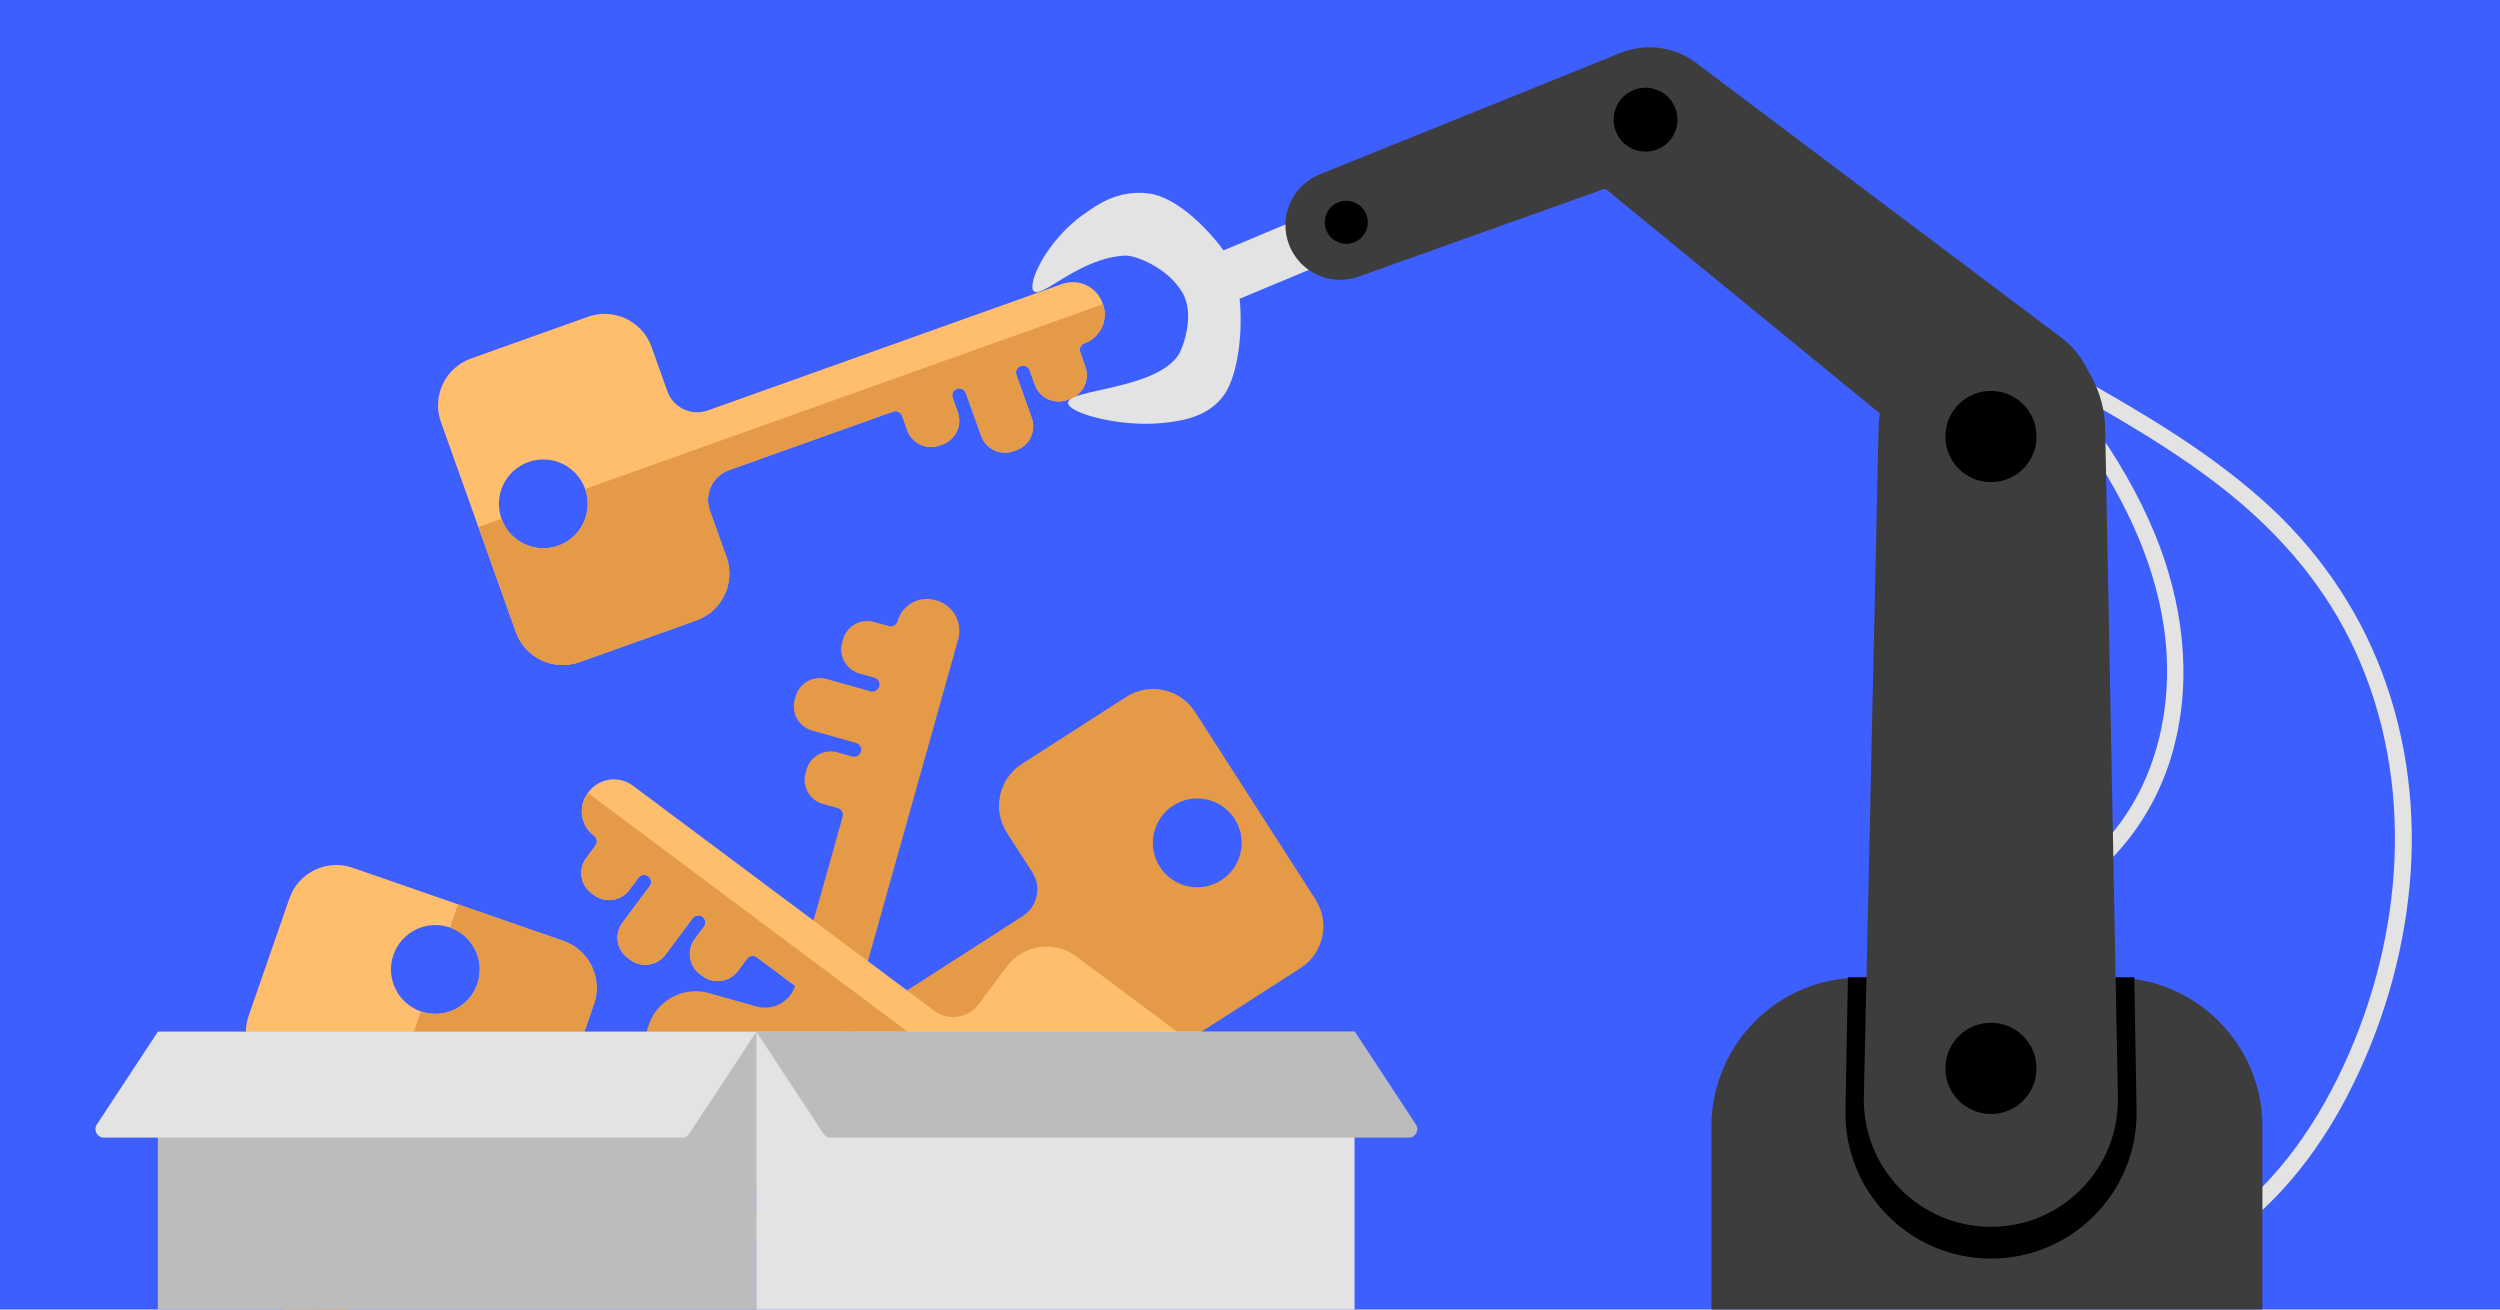 <svg fill="none" height="495" viewBox="0 0 945 495" width="945" xmlns="http://www.w3.org/2000/svg" xmlns:xlink="http://www.w3.org/1999/xlink"><clipPath id="clip0_3589_1079"><path d="M0 0H945V495H0Z"/></clipPath><g clip-path="url(#clip0_3589_1079)"><path d="M0 0H945V495H0Z" fill="#3e5fff"/><path d="M778.511 145.498C800.671 158.029 823.007 170.661 842.853 186.715 862.824 202.869 879.35 222.395 890.166 245.822 913.056 295.417 908.578 353.744 885.991 402.585 874.521 427.421 857.945 450.545 834.628 465.467 831.232 467.631 834.376 473.091 837.797 470.902 859.278 457.163 875.502 436.806 887.198 414.386 900.076 389.677 908.276 362.375 910.842 334.646 913.383 307.319 910.037 279.389 900.227 253.723 890.745 228.862 875.451 207.122 855.631 189.382 833.47 169.529 807.437 154.683 781.68 140.114 778.158 138.126 774.989 143.561 778.511 145.549V145.498Z" fill="#e3e3e3"/><path d="M619.36 526.711H646.928V425.819C646.928 394.75 672.119 369.55 703.177 369.55H798.946C830.004 369.55 855.194 394.75 855.194 425.819V526.711H885.816C891.508 526.711 896.11 531.315 896.11 537.009V557.961H609.044L609.044 537.009C609.044 531.315 613.646 526.711 619.338 526.711H619.36Z" fill="#3d3d3d"/><path d="M698.512 369.404H806.755L807.631 419.751C808.167 450.515 783.375 475.742 752.607 475.742 721.816 475.742 697.015 450.479 697.583 419.693L698.512 369.404Z" fill="#000000"/><path d="M785.025 162.533C800.997 184.651 813.876 209.613 817.926 236.864 821.699 262.203 817.02 289.529 801.827 310.54 792.797 323.046 780.321 332.633 767.896 341.541 764.626 343.881 767.77 349.341 771.065 346.976 782.711 338.596 794.332 329.764 803.462 318.592 812.065 308.074 818.202 295.82 821.673 282.685 828.817 255.786 825.019 227.302 814.53 201.812 808.292 186.69 799.991 172.599 790.433 159.363 788.094 156.117 782.636 159.237 785 162.533H785.025Z" fill="#e3e3e3"/><path d="M409.557 81.091C414.241 77.724 422.379 71.607 434.17 73.122 445.258 74.561 457.157 87.293 462.492 94.635L516.409 72.123C517.374 71.729 518.471 72.184 518.871 73.128L518.952 73.331 566.676 53.417 572.457 67.298 524.733 87.212 524.814 87.415C525.208 88.38 524.753 89.477 523.809 89.878L468.569 112.935C469.905 126.044 467.811 141.728 462.915 148.971 456.725 158.078 445.481 159.219 439.797 159.852 423.864 161.624 403.54 156.242 403.728 152.202 403.959 147.088 436.36 147.328 445.334 134.363 447.069 131.871 451.888 118.98 446.948 110.593 441.127 100.702 428.685 96.501 425.492 96.61 408.183 97.286 393.863 112.897 390.801 110.103 388.05 107.574 395.434 91.127 409.521 81.058L409.557 81.091Z" fill="#e3e3e3"/><path d="M752.552 463.755C779.441 463.755 801.073 441.688 800.57 414.789L795.766 162.08C795.313 138.73 776.272 120.034 752.93 120.034 729.638 120.034 710.596 138.654 710.093 161.955L704.535 414.638C703.931 441.587 725.613 463.73 752.552 463.73V463.755Z" fill="#3d3d3d"/><path d="M785.226 174.058C796.545 159.589 793.778 138.629 779.114 127.582L641.123 23.761C628.37 14.174 610.285 16.54 600.45 29.121 590.64 41.677 592.652 59.744 604.978 69.834L738.592 179.216C752.829 190.892 773.882 188.552 785.226 174.033V174.058Z" fill="#3d3d3d"/><path d="M642.208 33.503C637.589 21.385 623.908 15.418 611.885 20.274L498.834 65.924C488.392 70.139 483.241 81.962 487.25 92.482 491.265 102.977 502.914 108.368 513.5 104.584L628.31 63.606C640.543 59.224 646.82 45.646 642.184 33.497L642.208 33.503Z" fill="#3d3d3d"/><g fill="#000000"><path d="M735.347 403.843C735.347 413.355 743.044 421.08 752.577 421.08 762.11 421.08 769.807 413.38 769.807 403.843 769.807 394.307 762.085 386.607 752.577 386.607 743.069 386.607 735.347 394.307 735.347 403.843Z"/><path d="M735.347 164.999C735.347 174.511 743.044 182.236 752.577 182.236 762.11 182.236 769.807 174.536 769.807 164.999 769.807 155.463 762.085 147.763 752.577 147.763 743.069 147.763 735.347 155.463 735.347 164.999Z"/><path d="M610.361 42.084C608.62 48.521 612.429 55.155 618.863 56.895 625.298 58.635 631.93 54.824 633.671 48.387 635.411 41.95 631.603 35.316 625.168 33.576 618.734 31.836 612.101 35.647 610.361 42.084Z"/><path d="M506.775 91.87C511.107 93.041 515.568 90.478 516.739 86.145 517.911 81.812 515.349 77.35 511.018 76.178 506.686 75.007 502.225 77.571 501.054 81.904 499.882 86.237 502.444 90.699 506.775 91.87Z"/></g><path d="M274.575 210.51 268.322 192.988C266.101 186.763 269.345 179.918 275.571 177.696L337.593 155.564C338.982 155.068 340.514 155.794 341.009 157.183L342.965 162.662C344.725 167.594 350.156 170.168 355.088 168.409L356.295 167.978C361.226 166.218 363.801 160.787 362.041 155.855L360.086 150.376C359.59 148.987 360.316 147.455 361.705 146.959 363.095 146.464 364.626 147.19 365.122 148.579L370.913 164.807C372.673 169.739 378.104 172.313 383.036 170.554L384.243 170.123C389.175 168.363 391.749 162.932 389.989 158L384.198 141.772C383.702 140.382 384.428 138.851 385.818 138.355 387.207 137.859 388.738 138.585 389.234 139.974L391.189 145.453C392.949 150.385 398.38 152.96 403.312 151.2L404.519 150.769C409.451 149.009 412.026 143.578 410.266 138.646L408.311 133.167C407.815 131.778 408.541 130.246 409.93 129.751 415.93 127.609 419.057 121.012 416.916 115.012L416.77 114.604C414.549 108.378 407.704 105.134 401.478 107.355L267.553 155.146C261.328 157.368 254.483 154.123 252.261 147.897L246.278 131.131C242.789 121.354 232.033 116.255 222.256 119.744L178.06 135.515C168.283 139.004 163.185 149.76 166.673 159.537L194.99 238.89C198.479 248.667 209.236 253.766 219.012 250.277L263.208 234.506C272.985 231.017 278.084 220.261 274.595 210.484L274.575 210.51ZM189.563 196.113C186.446 187.378 190.997 177.776 199.732 174.659 208.467 171.542 218.069 176.093 221.186 184.828 224.303 193.563 219.752 203.165 211.017 206.282 202.282 209.399 192.68 204.848 189.563 196.113Z" fill="#ffbd6e"/><path d="M274.575 210.51 268.322 192.988C266.101 186.763 269.345 179.918 275.571 177.696L337.593 155.564C338.982 155.068 340.514 155.794 341.009 157.183L342.965 162.662C344.725 167.594 350.156 170.168 355.088 168.409L356.295 167.978C361.226 166.218 363.801 160.787 362.041 155.855L360.086 150.376C359.59 148.987 360.316 147.455 361.705 146.959 363.095 146.464 364.626 147.19 365.122 148.579L370.913 164.807C372.673 169.739 378.104 172.313 383.036 170.554L384.243 170.123C389.175 168.363 391.749 162.932 389.989 158L384.198 141.772C383.702 140.382 384.428 138.851 385.818 138.355 387.207 137.859 388.738 138.585 389.234 139.974L391.189 145.453C392.949 150.385 398.38 152.96 403.312 151.2L404.519 150.769C409.451 149.009 412.026 143.578 410.266 138.646L408.311 133.167C407.815 131.778 408.541 130.246 409.93 129.751 415.93 127.609 419.057 121.012 416.916 115.012L416.907 114.986 221.221 184.816C224.338 193.551 219.786 203.153 211.051 206.27 202.316 209.387 192.715 204.836 189.598 196.101L180.845 199.224 195.005 238.905C198.494 248.681 209.25 253.78 219.027 250.291L263.223 234.52C273 231.031 278.099 220.275 274.61 210.498L274.575 210.51Z" fill="#e59a48"/><path d="M426.171 385.642 416.115 369.989C412.542 364.428 405.141 362.816 399.579 366.389L344.174 401.982C342.933 402.779 342.573 404.436 343.37 405.677L346.514 410.571C349.345 414.977 348.066 420.85 343.66 423.68L342.582 424.372C338.177 427.203 332.304 425.924 329.473 421.518L326.329 416.624C325.532 415.383 323.876 415.022 322.635 415.82 321.394 416.617 321.033 418.273 321.83 419.514L331.143 434.011C333.974 438.417 332.695 444.29 328.289 447.12L327.211 447.813C322.806 450.643 316.933 449.364 314.102 444.959L304.789 430.462C303.992 429.221 302.336 428.86 301.095 429.657 299.854 430.455 299.493 432.111 300.291 433.352L303.435 438.246C306.265 442.652 304.986 448.525 300.581 451.355L299.503 452.048C295.097 454.878 289.224 453.599 286.394 449.194L283.249 444.299C282.452 443.058 280.796 442.698 279.555 443.495 274.195 446.938 267.061 445.385 263.618 440.025L263.384 439.661C259.811 434.099 261.422 426.698 266.984 423.125L386.62 346.268C392.182 342.695 393.793 335.294 390.22 329.732L380.598 314.755C374.988 306.021 377.52 294.39 386.254 288.779L425.734 263.416C434.468 257.805 446.099 260.337 451.71 269.071L497.249 339.958C502.86 348.692 500.327 360.323 491.594 365.933L452.113 391.297C443.379 396.907 431.748 394.375 426.137 385.641L426.171 385.642ZM466.692 309.534C461.679 301.731 451.296 299.47 443.493 304.483 435.69 309.496 433.43 319.879 438.442 327.682 443.455 335.485 453.838 337.745 461.641 332.732 469.444 327.72 471.704 317.337 466.692 309.534Z" fill="#e59a48"/><path d="M268.048 375.416 285.96 380.445C292.324 382.232 298.929 378.523 300.715 372.159L318.515 308.757C318.914 307.337 318.084 305.859 316.664 305.461L311.063 303.888C306.022 302.473 303.078 297.232 304.494 292.191L304.84 290.957C306.256 285.915 311.496 282.972 316.538 284.388L322.139 285.96C323.559 286.359 325.037 285.529 325.435 284.109 325.834 282.689 325.004 281.211 323.584 280.812L306.995 276.155C301.953 274.739 299.01 269.499 300.426 264.457L300.772 263.223C302.187 258.182 307.428 255.239 312.469 256.654L329.059 261.311C330.479 261.71 331.957 260.88 332.355 259.46 332.754 258.04 331.924 256.562 330.504 256.163L324.903 254.591C319.862 253.176 316.919 247.935 318.334 242.893L318.68 241.66C320.096 236.618 325.337 233.675 330.378 235.09L335.979 236.663C337.399 237.062 338.877 236.232 339.276 234.811 340.997 228.678 347.364 225.103 353.497 226.825L353.914 226.942C360.278 228.729 363.987 235.334 362.2 241.698L323.765 378.601C321.978 384.965 325.687 391.57 332.051 393.357L349.191 398.168C359.185 400.974 365.014 411.353 362.208 421.348L349.524 466.526C346.718 476.521 336.339 482.349 326.345 479.544L245.227 456.77C235.233 453.964 229.404 443.585 232.21 433.591L244.894 388.412C247.7 378.417 258.079 372.589 268.073 375.395L268.048 375.416ZM288.277 459.233C297.206 461.739 306.471 456.536 308.978 447.607 311.485 438.678 306.282 429.413 297.353 426.906 288.423 424.399 279.159 429.602 276.652 438.532 274.145 447.461 279.348 456.726 288.277 459.233Z" fill="#e59a48"/><path d="M330.161 432.908 341.292 418.001C345.247 412.704 344.16 405.208 338.863 401.253L286.098 361.853C284.916 360.971 283.238 361.214 282.356 362.396L278.875 367.057C275.742 371.253 269.794 372.116 265.598 368.983L264.571 368.216C260.376 365.083 259.513 359.135 262.646 354.939L266.126 350.278C267.009 349.096 266.766 347.419 265.584 346.536 264.402 345.653 262.724 345.897 261.842 347.079L251.533 360.885C248.4 365.081 242.452 365.944 238.256 362.811L237.229 362.044C233.033 358.911 232.17 352.963 235.303 348.767L245.612 334.96C246.495 333.778 246.252 332.101 245.07 331.219 243.888 330.336 242.211 330.579 241.328 331.761L237.848 336.422C234.715 340.618 228.766 341.481 224.57 338.348L223.544 337.581C219.348 334.448 218.485 328.5 221.618 324.304L225.099 319.643C225.981 318.461 225.738 316.784 224.556 315.901 219.451 312.09 218.404 304.864 222.215 299.76L222.474 299.412C226.429 294.116 233.926 293.029 239.222 296.984L353.16 382.059C358.457 386.014 365.953 384.927 369.908 379.631L380.559 365.366C386.77 357.048 398.55 355.34 406.868 361.551L444.468 389.626C452.786 395.837 454.495 407.617 448.284 415.935L397.875 483.446C391.664 491.763 379.884 493.472 371.566 487.261L333.966 459.186C325.648 452.975 323.939 441.194 330.15 432.877L330.161 432.908ZM415.647 444.158C421.196 436.727 419.671 426.211 412.24 420.662 404.808 415.113 394.292 416.638 388.743 424.069 383.195 431.501 384.72 442.017 392.151 447.566 399.582 453.114 410.098 451.589 415.647 444.158Z" fill="#ffbd6e"/><path d="M330.161 432.908 341.292 418.001C345.247 412.704 344.16 405.208 338.863 401.253L286.098 361.853C284.916 360.971 283.238 361.214 282.356 362.396L278.875 367.057C275.742 371.253 269.794 372.116 265.598 368.983L264.571 368.216C260.375 365.083 259.513 359.135 262.646 354.939L266.126 350.278C267.009 349.096 266.766 347.419 265.584 346.536 264.402 345.653 262.724 345.897 261.842 347.079L251.533 360.885C248.4 365.081 242.452 365.944 238.256 362.811L237.229 362.044C233.033 358.911 232.17 352.963 235.303 348.767L245.612 334.96C246.495 333.778 246.252 332.101 245.07 331.219 243.888 330.336 242.21 330.579 241.328 331.761L237.847 336.422C234.714 340.618 228.766 341.481 224.57 338.348L223.544 337.581C219.348 334.448 218.485 328.5 221.618 324.304L225.099 319.643C225.981 318.461 225.738 316.784 224.556 315.901 219.451 312.09 218.403 304.864 222.215 299.76L222.231 299.738 388.714 424.047C383.165 431.479 384.69 441.995 392.121 447.544 399.553 453.092 410.069 451.567 415.618 444.136L423.064 449.696 397.856 483.455C391.646 491.773 379.865 493.481 371.547 487.27L333.947 459.195C325.629 452.984 323.921 441.204 330.132 432.886L330.161 432.908Z" fill="#e59a48"/><path d="M185.21 435.477 167.636 429.374C161.391 427.206 154.574 430.509 152.406 436.754L130.806 498.963C130.322 500.356 131.061 501.881 132.454 502.365L137.95 504.273C142.896 505.991 145.517 511.4 143.8 516.347L143.379 517.557C141.662 522.504 136.253 525.125 131.306 523.407L125.811 521.499C124.417 521.015 122.892 521.754 122.408 523.148 121.924 524.541 122.663 526.067 124.057 526.55L140.334 532.202C145.281 533.92 147.902 539.329 146.184 544.276L145.764 545.486C144.046 550.433 138.637 553.054 133.69 551.336L117.413 545.684C116.019 545.2 114.494 545.94 114.01 547.333 113.526 548.726 114.266 550.252 115.659 550.736L121.154 552.644C126.101 554.361 128.722 559.77 127.004 564.717L126.584 565.928C124.866 570.874 119.457 573.495 114.511 571.778L109.015 569.869C107.622 569.386 106.097 570.125 105.613 571.518 103.523 577.536 96.953 580.72 90.935 578.63L90.525 578.488C84.281 576.32 80.978 569.503 83.146 563.259L129.788 428.929C131.956 422.685 128.653 415.868 122.409 413.7L105.592 407.861C95.785 404.455 90.595 393.743 94 383.937L109.392 339.607C112.797 329.801 123.509 324.61 133.316 328.015L212.908 355.652C222.714 359.057 227.905 369.769 224.5 379.576L209.108 423.905C205.703 433.711 194.99 438.902 185.184 435.497L185.21 435.477ZM170.086 350.591C161.324 347.549 151.762 352.182 148.72 360.943 145.678 369.705 150.311 379.267 159.072 382.309 167.834 385.352 177.396 380.718 180.438 371.957 183.48 363.195 178.847 353.633 170.086 350.591Z" fill="#ffbd6e"/><path d="M185.21 435.477 167.636 429.374C161.391 427.206 154.574 430.509 152.406 436.754L130.806 498.963C130.322 500.356 131.061 501.881 132.454 502.365L137.95 504.273C142.896 505.991 145.517 511.4 143.8 516.347L143.379 517.557C141.662 522.504 136.253 525.125 131.306 523.407L125.811 521.499C124.417 521.015 122.892 521.754 122.408 523.148 121.924 524.541 122.663 526.067 124.057 526.55L140.334 532.202C145.281 533.92 147.902 539.329 146.184 544.276L145.764 545.486C144.046 550.433 138.637 553.054 133.69 551.336L117.413 545.684C116.019 545.201 114.494 545.94 114.01 547.333 113.526 548.727 114.266 550.252 115.659 550.736L121.154 552.644C126.101 554.361 128.722 559.77 127.004 564.717L126.584 565.928C124.866 570.874 119.457 573.495 114.511 571.778L109.015 569.87C107.622 569.386 106.097 570.125 105.613 571.518 103.523 577.536 96.953 580.72 90.935 578.63L90.908 578.621 159.06 382.344C167.822 385.386 177.384 380.753 180.426 371.992 183.468 363.23 178.835 353.668 170.074 350.626L173.122 341.847 212.922 355.667C222.729 359.072 227.919 369.784 224.514 379.59L209.122 423.92C205.717 433.726 195.005 438.917 185.198 435.512L185.21 435.477Z" fill="#e59a48"/><path d="M512.008 389.985H285.838V546.463H512.008V389.985Z" fill="#e3e3e3"/><path d="M285.839 389.985H59.668V546.463H285.839V389.985Z" fill="#bcbcbc"/><path d="M285.91 389.985H59.668L36.599 425.068C35.201 427.194 36.726 430.021 39.27 430.021H257.859C258.935 430.021 259.939 429.48 260.53 428.581L285.91 389.985Z" fill="#e3e3e3"/><path d="M285.91 389.985H512.151L535.221 425.068C536.619 427.194 535.094 430.021 532.549 430.021H313.96C312.884 430.021 311.88 429.48 311.289 428.581L285.91 389.985Z" fill="#bcbcbc"/></g></svg>